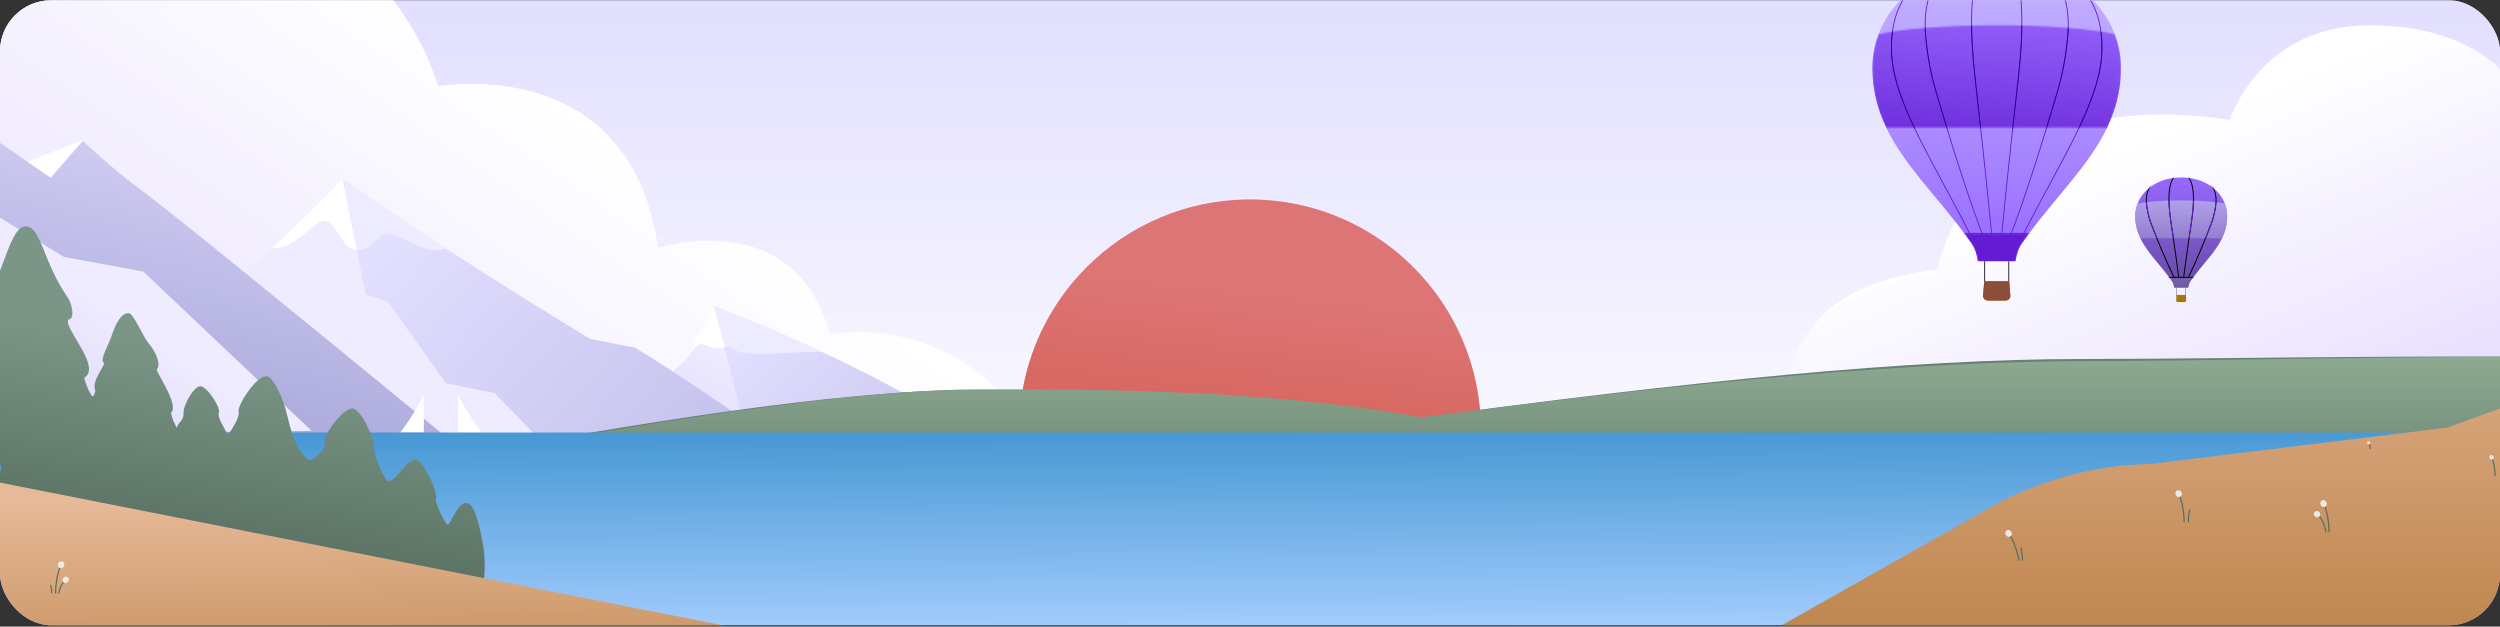 <svg width="1560" height="391" viewBox="0 0 1560 391" fill="none" xmlns="http://www.w3.org/2000/svg">
<rect x="0" y="0" width="1560" height="391" fill="#333333" stroke="none"/>
<g clip-path="url(#clip0_237_1992)">
<path d="M1570.22 -47.291H-6.21V310.228H1570.22V-47.291Z" fill="url(#paint0_linear_237_1992)"></path>
<path d="M1683.87 0.489H0.056V296.368H1683.87V0.489Z" fill="url(#paint1_linear_237_1992)"></path>
<path d="M1124.13 247.159C1124.13 247.159 1102.27 178.979 1214.43 167.609C1214.43 167.609 1231.95 62.759 1395.79 84.259C1395.79 84.259 1413.77 33.149 1482.2 33.149C1550.62 33.149 1571.22 65.759 1571.22 65.759V244.599L1356.46 232.009L1153 244.599L1129.1 247.159H1124.13Z" fill="white"></path>
<path d="M1116.95 262.872C1116.95 262.872 1094.87 184.154 1208.2 171.025C1208.2 171.025 1225.9 49.975 1391.45 74.796C1391.45 74.796 1409.63 15.789 1478.77 15.789C1547.91 15.789 1568.72 53.444 1568.72 53.444V259.926L1116.95 262.878V262.872Z" fill="url(#paint2_linear_237_1992)"></path>
<path d="M-24.37 -28.062C52.353 -117.686 232.134 -76.375 273.447 53.793C273.447 53.793 393.531 32.108 410.592 154.736C410.592 154.736 495.898 127.012 517.852 208.665C517.852 208.665 611.026 188.345 658.068 297.68L-16.695 300.109L-24.37 -28.062Z" fill="url(#paint3_linear_237_1992)"></path>
<path d="M780 124.509C859.57 124.509 924.07 189.009 924.07 268.579C924.07 348.149 859.57 385.909 780 385.909C700.43 385.909 635.93 348.149 635.93 268.579C635.93 189.009 700.43 124.509 780 124.509Z" fill="url(#paint4_linear_237_1992)"></path>
<path d="M780 124.509C859.57 124.509 924.07 189.009 924.07 268.579C924.07 348.149 859.57 385.909 780 385.909C700.43 385.909 635.93 348.149 635.93 268.579C635.93 189.009 700.43 124.509 780 124.509Z" fill="url(#paint5_linear_237_1992)"></path>
<path d="M1746.13 227.619C1576.86 221.639 1444.47 224.589 1337.27 224.589C1230.07 224.589 1053.87 237.849 882.64 261.119C782.55 242.379 657.24 243.379 605.72 243.379C521.67 243.379 387.76 265.719 283.45 284.929C170.25 305.789 83.44 317.199 83.44 317.199H859.67C1026.79 321.789 1761.01 308.079 1761.01 308.079L1746.12 267.499V227.609L1746.13 227.619Z" fill="#A2C2A2"></path>
<path d="M1746.13 226.199C1576.86 220.219 1405.81 224.609 1298.62 224.609C1191.43 224.609 1053.86 238.429 882.64 261.689C782.55 242.949 657.24 243.949 605.72 243.949C521.67 243.949 387.76 266.289 283.45 285.499C170.25 306.359 83.44 317.769 83.44 317.769H859.68C1026.8 322.349 1761.02 308.649 1761.02 308.649L1746.13 268.069V226.179V226.199Z" fill="#A2C2A2"></path>
<path d="M611.12 275.573L568.845 358.399L442.123 343.672L388.828 266.12C388.828 266.12 446.041 241.618 445.398 191.048C445.398 191.048 552.822 231.09 611.15 275.583H611.12V275.573Z" fill="url(#paint6_linear_237_1992)"></path>
<path d="M445.369 190.947L468.495 281.107L440.466 339.804L299.971 293.895L382.811 263.397L427.316 225.323L445.379 190.937L445.369 190.947Z" fill="url(#paint7_linear_237_1992)"></path>
<path d="M512.799 219.564C475.668 202.325 445.399 191.034 445.399 191.034C445.55 202.797 443.309 204.073 437.201 212.602C444.455 213.305 446.795 217.042 451.708 216.329C456.369 215.656 456.781 219.302 465.371 220.337C473.95 221.372 477.024 220.99 486.789 220.407C494.685 219.935 503.777 219.393 512.809 219.564H512.799Z" fill="#EDEBFF"></path>
<path d="M452.27 216.471L445.358 190.945L428.581 222.901C430.239 223.091 433.875 213.096 438.738 214.894C443.6 216.702 447.166 218.561 452.27 216.471Z" fill="white"></path>
<path d="M562.696 322.306L468.181 376.264L237.933 330.434L231.142 324.274L105.894 210.515C105.894 210.515 132.48 189.481 169.47 155.042C186.025 144.122 200.45 130.102 213.929 111.717C213.929 111.717 268.985 151.29 368.275 211.513L395.983 216.887C445.494 246.567 494.696 285.852 562.686 322.297L562.696 322.306Z" fill="url(#paint8_linear_237_1992)"></path>
<path d="M374.139 312.711L231.142 324.274L105.894 210.516C105.894 210.516 132.48 189.482 169.47 155.043C183.823 156.127 195.696 137.828 202.497 137.828C209.298 137.828 212.838 155.657 222.715 156.252L228.148 183.83L241.678 187.927L278.225 239.111L308.701 245.329L374.129 312.721L374.15 312.702L374.139 312.711Z" fill="#F0ECFF"></path>
<path d="M222.726 156.241C212.849 155.646 209.32 137.817 202.508 137.817C195.697 137.817 183.834 156.117 169.48 155.032L169.522 154.994C183.196 142.26 198.269 127.713 213.939 111.717L222.716 156.241V156.261L222.726 156.241Z" fill="white"></path>
<path d="M278.246 155.051C266.599 160.444 249.725 145.993 242.914 145.993C234.641 145.993 231.812 156.788 222.747 156.241L213.971 111.717L278.257 155.042L278.246 155.051Z" fill="#EDEBFF"></path>
<path d="M0.188 107.596L51.623 87.298L59.397 131.506L0.188 107.596Z" fill="white"></path>
<path d="M51.624 87.857C51.624 87.857 70.195 105.539 88.129 118.643C106.052 131.738 191.094 201.112 277.004 271.538L124.266 334.887L-153.505 329.054L-146.484 -80.093L-117.184 -53.015L-24.272 72.291L31.605 110.937L51.624 87.867V87.857Z" fill="url(#paint9_linear_237_1992)"></path>
<path d="M39.89 160.312L-32.172 116.152L-146.455 -43.976L-153.486 272.63L194.464 268.854L89.364 169.428L39.89 160.312Z" fill="url(#paint10_linear_237_1992)"></path>
<path d="M1746.51 225.598C1577.24 219.618 1406.19 224.008 1299 224.008C1191.81 224.008 1054.24 237.828 883.02 261.088C782.93 242.348 657.62 243.348 606.1 243.348C522.05 243.348 388.14 265.688 283.83 284.898C170.63 305.758 83.82 317.168 83.82 317.168H860.06C1027.18 321.748 1761.4 308.048 1761.4 308.048L1746.51 267.468V225.578V225.598Z" fill="#6A8273"></path>
<path d="M1746.59 225.284C1578.27 219.336 1413.56 225.272 1306.96 225.272C1200.36 225.272 1058.19 237.447 887.924 260.586C788.387 241.951 663.785 242.946 612.552 242.946C528.967 242.946 395.806 265.154 292.076 284.26C179.499 305.003 93.186 316.353 93.186 316.353H865.094C1031.28 320.91 1761.4 307.281 1761.4 307.281L1746.59 266.93V225.273V225.284Z" fill="url(#paint11_linear_237_1992)"></path>
<path d="M285.86 269.898V246.458C285.86 246.458 292.47 259.558 300.62 269.898H285.86Z" fill="white"></path>
<path d="M264.47 269.898V246.458C264.47 246.458 257.86 259.558 249.72 269.898H264.47Z" fill="white"></path>
<path d="M1642.72 269.899H-6.21V396.069H1642.72V269.899Z" fill="url(#paint12_linear_237_1992)"></path>
<path d="M-5.46 200.948L-8.72 205.569C-11.46 216.289 -19.88 230.269 -14.57 235.499C-14.57 241.019 -22.39 250.789 -22.07 264.969C-21.75 279.159 0.81 290.469 0.81 290.469L-5.45 333.388L290.32 406.018C300.94 378.648 304.91 356.839 300.94 337.249C296.98 317.649 294.25 313.898 290.66 313.898C285.96 313.898 281.12 326.239 279.59 327.559C278.13 327.569 271.01 313.819 272.06 310.849C273.44 306.959 263.75 286.939 259.72 286.969C252.41 287.029 249.58 298.298 242.28 300.418C240.14 299.578 232.83 284.108 233.54 279.538C234.25 274.968 225.22 254.608 219.68 254.868C213.65 255.158 201.25 272.088 202.56 275.948C203.87 279.808 197.12 285.889 193.23 287.439C184.93 282.029 181.9 270.159 179.23 259.159C176.57 248.159 170.58 235.158 166.41 234.798C159.75 234.228 147.91 253.419 148.9 256.689C149.89 259.959 145.37 266.889 142.13 271.719C140.26 267.179 135.26 260.228 136.59 257.488C137.92 254.738 129.37 240.998 124.97 241.038C120.83 241.068 114.28 252.939 114.54 257.659C114.8 262.389 111.61 262.988 110.2 266.948C108.18 262.018 108.18 263.659 106.65 257.719C112.25 252.689 96.96 232.138 97.9 230.288C100.84 227.738 96.76 218.768 93.06 214.638C89.37 210.508 83.34 195.379 80.27 195.399C75.69 195.429 72.36 201.228 69.38 210.238C67.83 214.908 61.86 225.009 64.89 226.499C66.09 227.089 56.47 238.668 59.57 243.868C58.58 247.178 58.22 247.249 57.64 247.249C55.71 245.349 52.59 237.428 52.58 235.668C62.46 229.968 44.6 209.768 42.43 201.798L42.41 199.488C47.09 199.448 44.98 189.558 42.3 185.708C26.94 163.668 25.71 141.729 16.34 141.279C6.98 140.829 3.64 165.078 -8.74 189.168C-10.83 193.238 -8.74 199.478 -5.48 200.958L-5.46 200.948Z" fill="url(#paint13_linear_237_1992)"></path>
<path d="M526.62 405.079L-24.37 404.849L-24.2 296.369L526.61 405.089L526.62 405.079Z" fill="url(#paint14_linear_237_1992)"></path>
<path d="M39.71 363.208C39.71 363.208 37.22 365.868 36.67 370.478" stroke="#556D5F" stroke-width="0.75" stroke-miterlimit="10"></path>
<path d="M31.49 365.029C31.49 365.029 32.46 367.119 32.27 370.309" stroke="#556D5F" stroke-width="0.75" stroke-miterlimit="10"></path>
<path d="M37.59 353.219C37.59 353.219 34.6 361.168 34.7 370.328" stroke="#556D5F" stroke-width="0.75" stroke-miterlimit="10"></path>
<path d="M37.19 354.418C36.2 353.948 35.81 352.678 36.33 351.568C36.85 350.458 38.08 349.938 39.07 350.408C40.06 350.878 40.45 352.148 39.93 353.258C39.41 354.368 38.18 354.888 37.19 354.418Z" fill="#EBEBE6"></path>
<path d="M39.84 363.489C38.93 362.939 38.71 361.719 39.35 360.779C39.99 359.829 41.24 359.509 42.15 360.059C43.06 360.609 43.28 361.829 42.64 362.769C42 363.719 40.75 364.039 39.84 363.489Z" fill="#EBEBE6"></path>
<path d="M2007.82 86.338L2015.27 336.298C2015.94 358.878 1998.19 377.718 1975.61 378.398L1085.6 404.918L1240.67 317.349C1271.68 299.749 1306.6 290.149 1342.28 289.499L1526.89 266.849C1696.13 205.509 1827.45 160.938 2007.85 86.379L2007.82 86.349V86.338Z" fill="url(#paint15_linear_237_1992)"></path>
<path d="M1360.01 308.839C1360.01 308.839 1363 316.789 1362.9 325.939" stroke="#556D5F" stroke-width="0.75" stroke-miterlimit="10"></path>
<path d="M1360.42 310.039C1361.41 309.569 1361.8 308.299 1361.28 307.189C1360.76 306.079 1359.53 305.559 1358.54 306.029C1357.54 306.499 1357.16 307.769 1357.68 308.879C1358.2 309.989 1359.42 310.509 1360.42 310.039Z" fill="#EBEBE6"></path>
<path d="M1365.59 325.949C1365.59 325.949 1365.34 322.709 1366.38 317.759" stroke="#556D5F" stroke-width="0.75" stroke-miterlimit="10"></path>
<path d="M1254.02 333.549C1254.02 333.549 1258.36 340.849 1259.89 349.879" stroke="#556D5F" stroke-width="0.75" stroke-miterlimit="10"></path>
<path d="M1254.63 334.659C1255.53 334.019 1255.68 332.698 1254.97 331.698C1254.27 330.698 1252.97 330.398 1252.07 331.038C1251.17 331.668 1251.02 332.999 1251.73 333.999C1252.44 334.999 1253.74 335.299 1254.63 334.659Z" fill="#EBEBE6"></path>
<path d="M1261.95 349.878C1261.95 349.878 1262.21 346.638 1261.17 341.688" stroke="#556D5F" stroke-width="0.75" stroke-miterlimit="10"></path>
<path d="M1447.04 321.928C1447.04 321.928 1450.59 325.718 1451.37 332.268" stroke="#556D5F" stroke-width="0.75" stroke-miterlimit="10"></path>
<path d="M1450.45 315.019C1450.45 315.019 1453.43 322.969 1453.34 332.129" stroke="#556D5F" stroke-width="0.75" stroke-miterlimit="10"></path>
<path d="M1450.85 316.209C1451.85 315.739 1452.23 314.469 1451.71 313.359C1451.19 312.249 1449.96 311.729 1448.97 312.199C1447.98 312.669 1447.59 313.939 1448.11 315.049C1448.63 316.159 1449.86 316.679 1450.85 316.209Z" fill="#EBEBE6"></path>
<path d="M1447.01 322.569C1447.92 322.019 1448.14 320.799 1447.5 319.859C1446.86 318.909 1445.61 318.589 1444.7 319.139C1443.79 319.689 1443.57 320.909 1444.21 321.849C1444.84 322.799 1446.1 323.119 1447.01 322.569Z" fill="#EBEBE6"></path>
<path d="M1555.04 285.918C1555.04 285.918 1557.01 291.158 1556.95 297.198" stroke="#556D5F" stroke-width="0.75" stroke-miterlimit="10"></path>
<path d="M1555.31 286.709C1555.97 286.399 1556.22 285.559 1555.88 284.829C1555.54 284.099 1554.73 283.749 1554.07 284.059C1553.41 284.369 1553.16 285.209 1553.5 285.939C1553.85 286.669 1554.66 287.019 1555.31 286.709Z" fill="#EBEBE6"></path>
<path d="M1478.37 276.688C1478.37 276.688 1479.03 278.298 1479.01 280.138" stroke="#556D5F" stroke-width="0.75" stroke-miterlimit="10"></path>
<path d="M1478.56 277.239C1479.02 277.019 1479.2 276.429 1478.96 275.919C1478.72 275.409 1478.15 275.169 1477.69 275.379C1477.23 275.599 1477.05 276.189 1477.29 276.699C1477.53 277.209 1478.1 277.449 1478.56 277.239Z" fill="#EBEBE6"></path>
<path d="M1168.34 42.519C1168.34 56.429 1171.65 68.479 1176.99 79.599C1188.19 102.959 1208.39 122.209 1225.82 145.789C1227.26 147.749 1228.69 149.739 1230.1 151.769C1231.72 154.099 1232.88 156.719 1233.47 159.509L1234.21 163.019H1257.66L1258.41 159.509C1258.99 156.719 1260.16 154.099 1261.77 151.769C1263.18 149.749 1264.61 147.749 1266.06 145.789C1283.5 122.219 1303.69 102.969 1314.89 79.599C1320.23 68.479 1323.53 56.419 1323.53 42.519C1323.53 35.139 1322.19 28.039 1319.69 21.429C1309.91 -4.411 1282.22 -22.991 1245.93 -22.991C1209.64 -22.991 1181.95 -4.401 1172.17 21.439C1169.66 28.049 1168.33 35.149 1168.33 42.519H1168.34Z" fill="url(#paint16_linear_237_1992)"></path>
<mask id="mask0_237_1992" style="mask-type:luminance" maskUnits="userSpaceOnUse" x="1168" y="15" width="156" height="65">
<path d="M1168.34 42.519C1168.34 56.429 1171.65 68.479 1176.99 79.599H1314.9C1320.24 68.479 1323.54 56.419 1323.54 42.519C1323.54 35.139 1322.2 28.039 1319.7 21.429C1306.19 18.089 1278.22 15.789 1245.95 15.789C1213.65 15.789 1185.69 18.089 1172.18 21.439C1169.67 28.049 1168.34 35.149 1168.34 42.519Z" fill="white"></path>
</mask>
<g mask="url(#mask0_237_1992)">
<path d="M1168.34 42.519C1168.34 56.428 1171.65 68.478 1176.99 79.599C1188.19 102.959 1208.39 122.209 1225.82 145.789C1227.26 147.749 1228.69 149.739 1230.1 151.769C1231.72 154.099 1232.88 156.719 1233.47 159.509L1234.21 163.019H1257.66L1258.41 159.509C1258.99 156.719 1260.16 154.099 1261.77 151.769C1263.18 149.749 1264.61 147.749 1266.06 145.789C1283.5 122.219 1303.69 102.969 1314.89 79.599C1320.23 68.478 1323.53 56.419 1323.53 42.519C1323.53 35.139 1322.19 28.038 1319.69 21.428C1309.91 -4.411 1282.22 -22.991 1245.93 -22.991C1209.64 -22.991 1181.95 -4.401 1172.17 21.439C1169.66 28.049 1168.33 35.148 1168.33 42.519H1168.34Z" fill="url(#paint17_linear_237_1992)"></path>
</g>
<mask id="mask1_237_1992" style="mask-type:luminance" maskUnits="userSpaceOnUse" x="1225" y="145" width="42" height="19">
<path d="M1225.82 145.789C1227.26 147.749 1228.69 149.739 1230.1 151.769C1231.72 154.099 1232.88 156.719 1233.47 159.509L1234.21 163.019H1257.66L1258.41 159.509C1258.99 156.719 1260.16 154.099 1261.77 151.769C1263.18 149.749 1264.61 147.749 1266.06 145.789H1225.81H1225.82Z" fill="white"></path>
</mask>
<g mask="url(#mask1_237_1992)">
<path d="M1168.34 42.519C1168.34 56.428 1171.65 68.478 1176.99 79.599C1188.19 102.959 1208.39 122.209 1225.82 145.789C1227.26 147.749 1228.69 149.739 1230.1 151.769C1231.72 154.099 1232.88 156.719 1233.47 159.509L1234.21 163.019H1257.66L1258.41 159.509C1258.99 156.719 1260.16 154.099 1261.77 151.769C1263.18 149.749 1264.61 147.749 1266.06 145.789C1283.5 122.219 1303.69 102.969 1314.89 79.599C1320.23 68.478 1323.53 56.419 1323.53 42.519C1323.53 35.139 1322.19 28.038 1319.69 21.428C1309.91 -4.411 1282.22 -22.991 1245.93 -22.991C1209.64 -22.991 1181.95 -4.401 1172.17 21.439C1169.66 28.049 1168.33 35.148 1168.33 42.519H1168.34Z" fill="#631CD4"></path>
</g>
<path d="M1253.47 178.769V163.019" stroke="#1E161B" stroke-width="0.56" stroke-miterlimit="10"></path>
<path d="M1238.42 178.769V163.019" stroke="#1E161B" stroke-width="0.56" stroke-miterlimit="10"></path>
<path d="M1240.4 187.539H1251.48C1253.24 187.539 1254.62 186.029 1254.46 184.279L1253.69 175.499H1238.19L1237.42 184.279C1237.27 186.029 1238.65 187.539 1240.4 187.539Z" fill="#B57D00"></path>
<path d="M1240.4 187.539H1251.48C1253.24 187.539 1254.62 186.029 1254.46 184.279L1253.69 175.499H1238.19L1237.42 184.279C1237.27 186.029 1238.65 187.539 1240.4 187.539Z" fill="#8D4D3B"></path>
<mask id="mask2_237_1992" style="mask-type:luminance" maskUnits="userSpaceOnUse" x="1168" y="-23" width="156" height="187">
<path d="M1245.94 -22.991C1291.52 -22.991 1323.54 6.339 1323.54 42.519C1323.54 88.049 1288.11 113.779 1261.78 151.759C1260.16 154.089 1259 156.719 1258.41 159.499L1257.66 163.019H1245.94H1234.22L1233.47 159.499C1232.88 156.719 1231.72 154.099 1230.1 151.759C1203.76 113.779 1168.34 88.039 1168.34 42.519C1168.34 6.339 1200.35 -22.991 1245.94 -22.991Z" fill="white"></path>
</mask>
<g mask="url(#mask2_237_1992)">
<path d="M1255.21 -22.991C1255.21 -22.991 1266.22 -11.391 1259.42 48.769C1252.62 108.929 1249.11 145.789 1249.11 145.789" stroke="#631CD4" stroke-width="0.56" stroke-miterlimit="10"></path>
<path d="M1254.95 145.789C1254.95 145.789 1265.58 119.669 1284.38 55.259C1288.2 42.179 1290.27 26.089 1290.54 18.279C1291.66 -14.671 1272.95 -19.591 1272.95 -19.591" stroke="#631CD4" stroke-width="0.56" stroke-miterlimit="10"></path>
<path d="M1229.13 145.789C1229.13 145.789 1230.51 149.049 1233.98 148.819C1235.06 148.749 1236.93 147.679 1236.93 145.789C1236.93 145.789 1237.14 148.789 1239.84 148.829C1242.46 148.869 1242.77 146.309 1242.77 146.309C1242.77 146.309 1243.55 149.029 1245.93 149.099C1248.31 149.029 1249.09 146.309 1249.09 146.309C1249.09 146.309 1249.4 148.879 1252.02 148.829C1254.72 148.779 1254.93 145.789 1254.93 145.789C1254.93 147.689 1256.8 148.749 1257.88 148.819C1261.35 149.049 1262.73 145.789 1262.73 145.789" stroke="#631CD4" stroke-width="0.48" stroke-miterlimit="10"></path>
<path d="M1298.87 -6.501C1298.87 -6.501 1312.12 3.039 1311.61 31.299C1311.05 62.409 1287.05 98.119 1262.75 145.789" stroke="#631CD4" stroke-width="0.56" stroke-miterlimit="10"></path>
<path d="M1236.68 -22.991C1236.68 -22.991 1225.67 -11.391 1232.47 48.769C1239.27 108.929 1242.78 145.789 1242.78 145.789" stroke="#631CD4" stroke-width="0.56" stroke-miterlimit="10"></path>
<path d="M1218.94 -19.591C1218.94 -19.591 1200.23 -14.671 1201.35 18.279C1201.62 26.089 1203.69 42.179 1207.51 55.259C1226.31 119.669 1236.94 145.789 1236.94 145.789" stroke="#631CD4" stroke-width="0.56" stroke-miterlimit="10"></path>
<path d="M1193.01 -6.501C1193.01 -6.501 1179.76 3.039 1180.27 31.299C1180.83 62.409 1204.83 98.119 1229.13 145.789" stroke="#631CD4" stroke-width="0.56" stroke-miterlimit="10"></path>
<path d="M1266.56 145.789H1225.33" stroke="#631CD4" stroke-width="0.56" stroke-miterlimit="10"></path>
</g>
<mask id="mask3_237_1992" style="mask-type:luminance" maskUnits="userSpaceOnUse" x="1168" y="15" width="156" height="65">
<path d="M1168.34 42.519C1168.34 56.429 1171.65 68.479 1176.99 79.599H1314.9C1320.24 68.479 1323.54 56.419 1323.54 42.519C1323.54 35.139 1322.2 28.039 1319.7 21.429C1306.19 18.089 1278.22 15.789 1245.95 15.789C1213.65 15.789 1185.69 18.089 1172.18 21.439C1169.67 28.049 1168.34 35.149 1168.34 42.519Z" fill="white"></path>
</mask>
<g mask="url(#mask3_237_1992)">
<path d="M1255.21 -22.991C1255.21 -22.991 1266.22 -11.392 1259.42 48.769C1252.62 108.929 1249.11 145.789 1249.11 145.789" stroke="#25008E" stroke-width="0.56" stroke-miterlimit="10"></path>
<path d="M1254.95 145.789C1254.95 145.789 1265.58 119.669 1284.38 55.259C1288.2 42.179 1290.27 26.089 1290.54 18.279C1291.66 -14.671 1272.95 -19.591 1272.95 -19.591" stroke="#25008E" stroke-width="0.56" stroke-miterlimit="10"></path>
<path d="M1298.87 -6.501C1298.87 -6.501 1312.12 3.039 1311.61 31.299C1311.05 62.408 1287.05 98.118 1262.75 145.789" stroke="#25008E" stroke-width="0.56" stroke-miterlimit="10"></path>
<path d="M1236.68 -22.991C1236.68 -22.991 1225.67 -11.392 1232.47 48.769C1239.27 108.929 1242.78 145.789 1242.78 145.789" stroke="#25008E" stroke-width="0.56" stroke-miterlimit="10"></path>
<path d="M1218.94 -19.591C1218.94 -19.591 1200.23 -14.671 1201.35 18.279C1201.62 26.089 1203.69 42.179 1207.51 55.259C1226.31 119.669 1236.94 145.789 1236.94 145.789" stroke="#25008E" stroke-width="0.56" stroke-miterlimit="10"></path>
<path d="M1193.01 -6.501C1193.01 -6.501 1179.76 3.039 1180.27 31.299C1180.83 62.408 1204.83 98.118 1229.13 145.789" stroke="#25008E" stroke-width="0.56" stroke-miterlimit="10"></path>
</g>
<path d="M1363.85 185.259V179.449" stroke="#1E161B" stroke-width="0.2" stroke-miterlimit="10"></path>
<path d="M1358.29 185.259V179.449" stroke="#1E161B" stroke-width="0.2" stroke-miterlimit="10"></path>
<path d="M1332.4 134.929C1332.4 140.069 1333.62 144.519 1335.6 148.629C1339.74 157.259 1347.2 164.369 1353.64 173.079C1354.17 173.799 1354.7 174.539 1355.22 175.289C1355.82 176.149 1356.25 177.119 1356.47 178.149L1356.74 179.449H1365.4L1365.68 178.149C1365.9 177.119 1366.33 176.149 1366.92 175.289C1367.44 174.539 1367.97 173.809 1368.51 173.079C1374.95 164.369 1382.41 157.259 1386.55 148.629C1388.52 144.519 1389.74 140.069 1389.74 134.929C1389.74 132.199 1389.25 129.579 1388.32 127.139C1384.71 117.589 1374.48 110.729 1361.07 110.729C1347.66 110.729 1337.44 117.599 1333.82 127.139C1332.89 129.579 1332.4 132.199 1332.4 134.929Z" fill="#9769FF"></path>
<path d="M1353.64 173.079C1354.17 173.799 1354.7 174.539 1355.22 175.289C1355.82 176.149 1356.25 177.119 1356.47 178.149L1356.74 179.449H1365.4L1365.68 178.149C1365.9 177.119 1366.33 176.149 1366.92 175.289C1367.44 174.539 1367.97 173.809 1368.51 173.079H1353.64Z" fill="#C2B2FF"></path>
<path d="M1332.4 134.929C1332.4 140.069 1333.62 144.519 1335.6 148.629H1386.55C1388.52 144.519 1389.74 140.069 1389.74 134.929C1389.74 132.199 1389.25 129.579 1388.32 127.139C1383.33 125.909 1373 125.059 1361.08 125.059C1349.15 125.059 1338.82 125.909 1333.83 127.149C1332.9 129.589 1332.41 132.209 1332.41 134.939L1332.4 134.929Z" fill="#C2B2FF"></path>
<path d="M1332.4 134.929C1332.4 140.069 1333.62 144.519 1335.6 148.629C1339.74 157.259 1347.2 164.369 1353.64 173.079C1354.17 173.799 1354.7 174.539 1355.22 175.289C1355.82 176.149 1356.25 177.119 1356.47 178.149L1356.74 179.449H1365.4L1365.68 178.149C1365.9 177.119 1366.33 176.149 1366.92 175.289C1367.44 174.539 1367.97 173.809 1368.51 173.079C1374.95 164.369 1382.41 157.259 1386.55 148.629C1388.52 144.519 1389.74 140.069 1389.74 134.929C1389.74 132.199 1389.25 129.579 1388.32 127.139C1384.71 117.589 1374.48 110.729 1361.07 110.729C1347.66 110.729 1337.44 117.599 1333.82 127.139C1332.89 129.579 1332.4 132.199 1332.4 134.929Z" fill="url(#paint18_linear_237_1992)"></path>
<path d="M1359.03 188.499H1363.12C1363.77 188.499 1364.28 187.939 1364.22 187.299L1363.93 184.059H1358.21L1357.92 187.299C1357.86 187.949 1358.37 188.499 1359.02 188.499H1359.03Z" fill="#A67800"></path>
<mask id="mask4_237_1992" style="mask-type:luminance" maskUnits="userSpaceOnUse" x="1332" y="110" width="58" height="70">
<path d="M1361.07 110.729C1377.91 110.729 1389.74 121.569 1389.74 134.929C1389.74 151.749 1376.65 161.249 1366.92 175.289C1366.32 176.149 1365.89 177.119 1365.68 178.149L1365.4 179.449H1361.07H1356.74L1356.46 178.149C1356.24 177.119 1355.81 176.149 1355.22 175.289C1345.49 161.259 1332.4 151.749 1332.4 134.929C1332.4 121.559 1344.23 110.729 1361.07 110.729Z" fill="white"></path>
</mask>
<g mask="url(#mask4_237_1992)">
<path d="M1365.59 110.729C1365.59 110.729 1370.96 115.019 1367.64 137.239C1364.32 159.469 1362.61 173.079 1362.61 173.079" stroke="black" stroke-width="0.61" stroke-miterlimit="10"></path>
<path d="M1365.46 173.079C1365.46 173.079 1370.64 163.429 1379.81 139.639C1381.67 134.809 1382.68 128.869 1382.81 125.979C1383.36 113.809 1374.23 111.989 1374.23 111.989" stroke="black" stroke-width="0.61" stroke-miterlimit="10"></path>
<path d="M1356.55 110.729C1356.55 110.729 1351.18 115.019 1354.5 137.239C1357.82 159.469 1359.53 173.079 1359.53 173.079" stroke="black" stroke-width="0.61" stroke-miterlimit="10"></path>
<path d="M1347.9 111.989C1347.9 111.989 1338.78 113.809 1339.32 125.979C1339.45 128.869 1340.46 134.809 1342.32 139.639C1351.49 163.429 1356.67 173.079 1356.67 173.079" stroke="black" stroke-width="0.61" stroke-miterlimit="10"></path>
<path d="M1369.2 173.079H1352.95" stroke="black" stroke-width="0.61" stroke-miterlimit="10"></path>
</g>
<mask id="mask5_237_1992" style="mask-type:luminance" maskUnits="userSpaceOnUse" x="1332" y="125" width="58" height="24">
<path d="M1332.4 134.929C1332.4 140.069 1333.62 144.519 1335.6 148.629H1386.55C1388.52 144.519 1389.74 140.069 1389.74 134.929C1389.74 132.199 1389.25 129.579 1388.32 127.139C1383.33 125.909 1373 125.059 1361.08 125.059C1349.15 125.059 1338.82 125.909 1333.83 127.149C1332.9 129.589 1332.41 132.209 1332.41 134.939L1332.4 134.929Z" fill="white"></path>
</mask>
<g mask="url(#mask5_237_1992)">
<path d="M1365.59 110.729C1365.59 110.729 1370.96 115.019 1367.64 137.239C1364.32 159.469 1362.61 173.079 1362.61 173.079" stroke="#631CD4" stroke-width="0.61" stroke-miterlimit="10"></path>
<path d="M1365.46 173.079C1365.46 173.079 1370.64 163.429 1379.81 139.639C1381.67 134.809 1382.68 128.869 1382.81 125.979C1383.36 113.809 1374.23 111.989 1374.23 111.989" stroke="#631CD4" stroke-width="0.61" stroke-miterlimit="10"></path>
<path d="M1356.55 110.729C1356.55 110.729 1351.18 115.019 1354.5 137.239C1357.82 159.469 1359.53 173.079 1359.53 173.079" stroke="#631CD4" stroke-width="0.61" stroke-miterlimit="10"></path>
<path d="M1347.9 111.989C1347.9 111.989 1338.78 113.809 1339.32 125.979C1339.45 128.869 1340.46 134.809 1342.32 139.639C1351.49 163.429 1356.67 173.079 1356.67 173.079" stroke="#631CD4" stroke-width="0.61" stroke-miterlimit="10"></path>
</g>
</g>
<defs>
<linearGradient id="paint0_linear_237_1992" x1="782.01" y1="310.228" x2="782.01" y2="-47.291" gradientUnits="userSpaceOnUse">
<stop stop-color="#E3E0FF"></stop>
<stop offset="1" stop-color="#E2DFFF"></stop>
</linearGradient>
<linearGradient id="paint1_linear_237_1992" x1="841.961" y1="341.829" x2="841.962" y2="0.489" gradientUnits="userSpaceOnUse">
<stop stop-color="white"></stop>
<stop offset="1" stop-color="#E2DFFF"></stop>
</linearGradient>
<linearGradient id="paint2_linear_237_1992" x1="1284.92" y1="108.759" x2="1423.2" y2="439.596" gradientUnits="userSpaceOnUse">
<stop stop-color="white"></stop>
<stop offset="1" stop-color="#D8CAFF"></stop>
</linearGradient>
<linearGradient id="paint3_linear_237_1992" x1="395.482" y1="94.82" x2="46.788" y2="603.362" gradientUnits="userSpaceOnUse">
<stop stop-color="white"></stop>
<stop offset="1" stop-color="#D8CAFF"></stop>
</linearGradient>
<linearGradient id="paint4_linear_237_1992" x1="779.19" y1="363.099" x2="781.08" y2="142.069" gradientUnits="userSpaceOnUse">
<stop stop-color="#E8C19E"></stop>
<stop offset="0.78" stop-color="#E9AAAA"></stop>
</linearGradient>
<linearGradient id="paint5_linear_237_1992" x1="803" y1="182.151" x2="756.18" y2="596.223" gradientUnits="userSpaceOnUse">
<stop stop-color="#DD7576"></stop>
<stop offset="1" stop-color="#BF2D00"></stop>
</linearGradient>
<linearGradient id="paint6_linear_237_1992" x1="465.07" y1="208.711" x2="742.255" y2="516.766" gradientUnits="userSpaceOnUse">
<stop stop-color="#E2DFFF"></stop>
<stop offset="1" stop-color="#9393CC"></stop>
</linearGradient>
<linearGradient id="paint7_linear_237_1992" x1="446.604" y1="209.85" x2="384.233" y2="328.11" gradientUnits="userSpaceOnUse">
<stop stop-color="#F0ECFF"></stop>
<stop offset="1" stop-color="#CECDF9"></stop>
</linearGradient>
<linearGradient id="paint8_linear_237_1992" x1="235.437" y1="154.944" x2="708.118" y2="576.226" gradientUnits="userSpaceOnUse">
<stop stop-color="#E2DFFF"></stop>
<stop offset="1" stop-color="#9393CC"></stop>
</linearGradient>
<linearGradient id="paint9_linear_237_1992" x1="61.75" y1="-0.596" x2="-13.413" y2="334.887" gradientUnits="userSpaceOnUse">
<stop stop-color="#E2DFFF"></stop>
<stop offset="1" stop-color="#9393CC"></stop>
</linearGradient>
<linearGradient id="paint10_linear_237_1992" x1="20.489" y1="153.687" x2="-59.427" y2="272.63" gradientUnits="userSpaceOnUse">
<stop stop-color="#F0ECFF"></stop>
<stop offset="1" stop-color="#CECDF9"></stop>
</linearGradient>
<linearGradient id="paint11_linear_237_1992" x1="828.403" y1="175.998" x2="828.403" y2="304.893" gradientUnits="userSpaceOnUse">
<stop stop-color="#A2C2A2"></stop>
<stop offset="1" stop-color="#6A8273"></stop>
</linearGradient>
<linearGradient id="paint12_linear_237_1992" x1="818.255" y1="233.286" x2="818.91" y2="396.079" gradientUnits="userSpaceOnUse">
<stop offset="0.03" stop-color="#318BC9"></stop>
<stop offset="1" stop-color="#A5CEFF"></stop>
</linearGradient>
<linearGradient id="paint13_linear_237_1992" x1="140.185" y1="219.265" x2="99.132" y2="471.648" gradientUnits="userSpaceOnUse">
<stop stop-color="#7B9686"></stop>
<stop offset="1" stop-color="#36493D"></stop>
</linearGradient>
<linearGradient id="paint14_linear_237_1992" x1="101.937" y1="311.806" x2="104.741" y2="485.67" gradientUnits="userSpaceOnUse">
<stop stop-color="#E6B998"></stop>
<stop offset="1" stop-color="#B5793C"></stop>
</linearGradient>
<linearGradient id="paint15_linear_237_1992" x1="1550.44" y1="152.609" x2="1550.44" y2="454.904" gradientUnits="userSpaceOnUse">
<stop stop-color="#E6B998"></stop>
<stop offset="1" stop-color="#B5793C"></stop>
</linearGradient>
<linearGradient id="paint16_linear_237_1992" x1="1245.93" y1="-11.063" x2="1245.93" y2="163.019" gradientUnits="userSpaceOnUse">
<stop stop-color="#C2B2FF"></stop>
<stop offset="1" stop-color="#9669FF"></stop>
</linearGradient>
<linearGradient id="paint17_linear_237_1992" x1="1262.88" y1="114.619" x2="1272.88" y2="-22.991" gradientUnits="userSpaceOnUse">
<stop stop-color="#631CD4"></stop>
<stop offset="0.694" stop-color="#8E5BF6"></stop>
</linearGradient>
<linearGradient id="paint18_linear_237_1992" x1="1361.07" y1="110.729" x2="1361.07" y2="179.449" gradientUnits="userSpaceOnUse">
<stop stop-color="#59428B" stop-opacity="0"></stop>
<stop offset="1" stop-color="#59428B" stop-opacity="0.8"></stop>
</linearGradient>
<clipPath id="clip0_237_1992">
<rect y="0.179" width="1560" height="390" rx="32" fill="white"></rect>
</clipPath>
</defs>
</svg>
